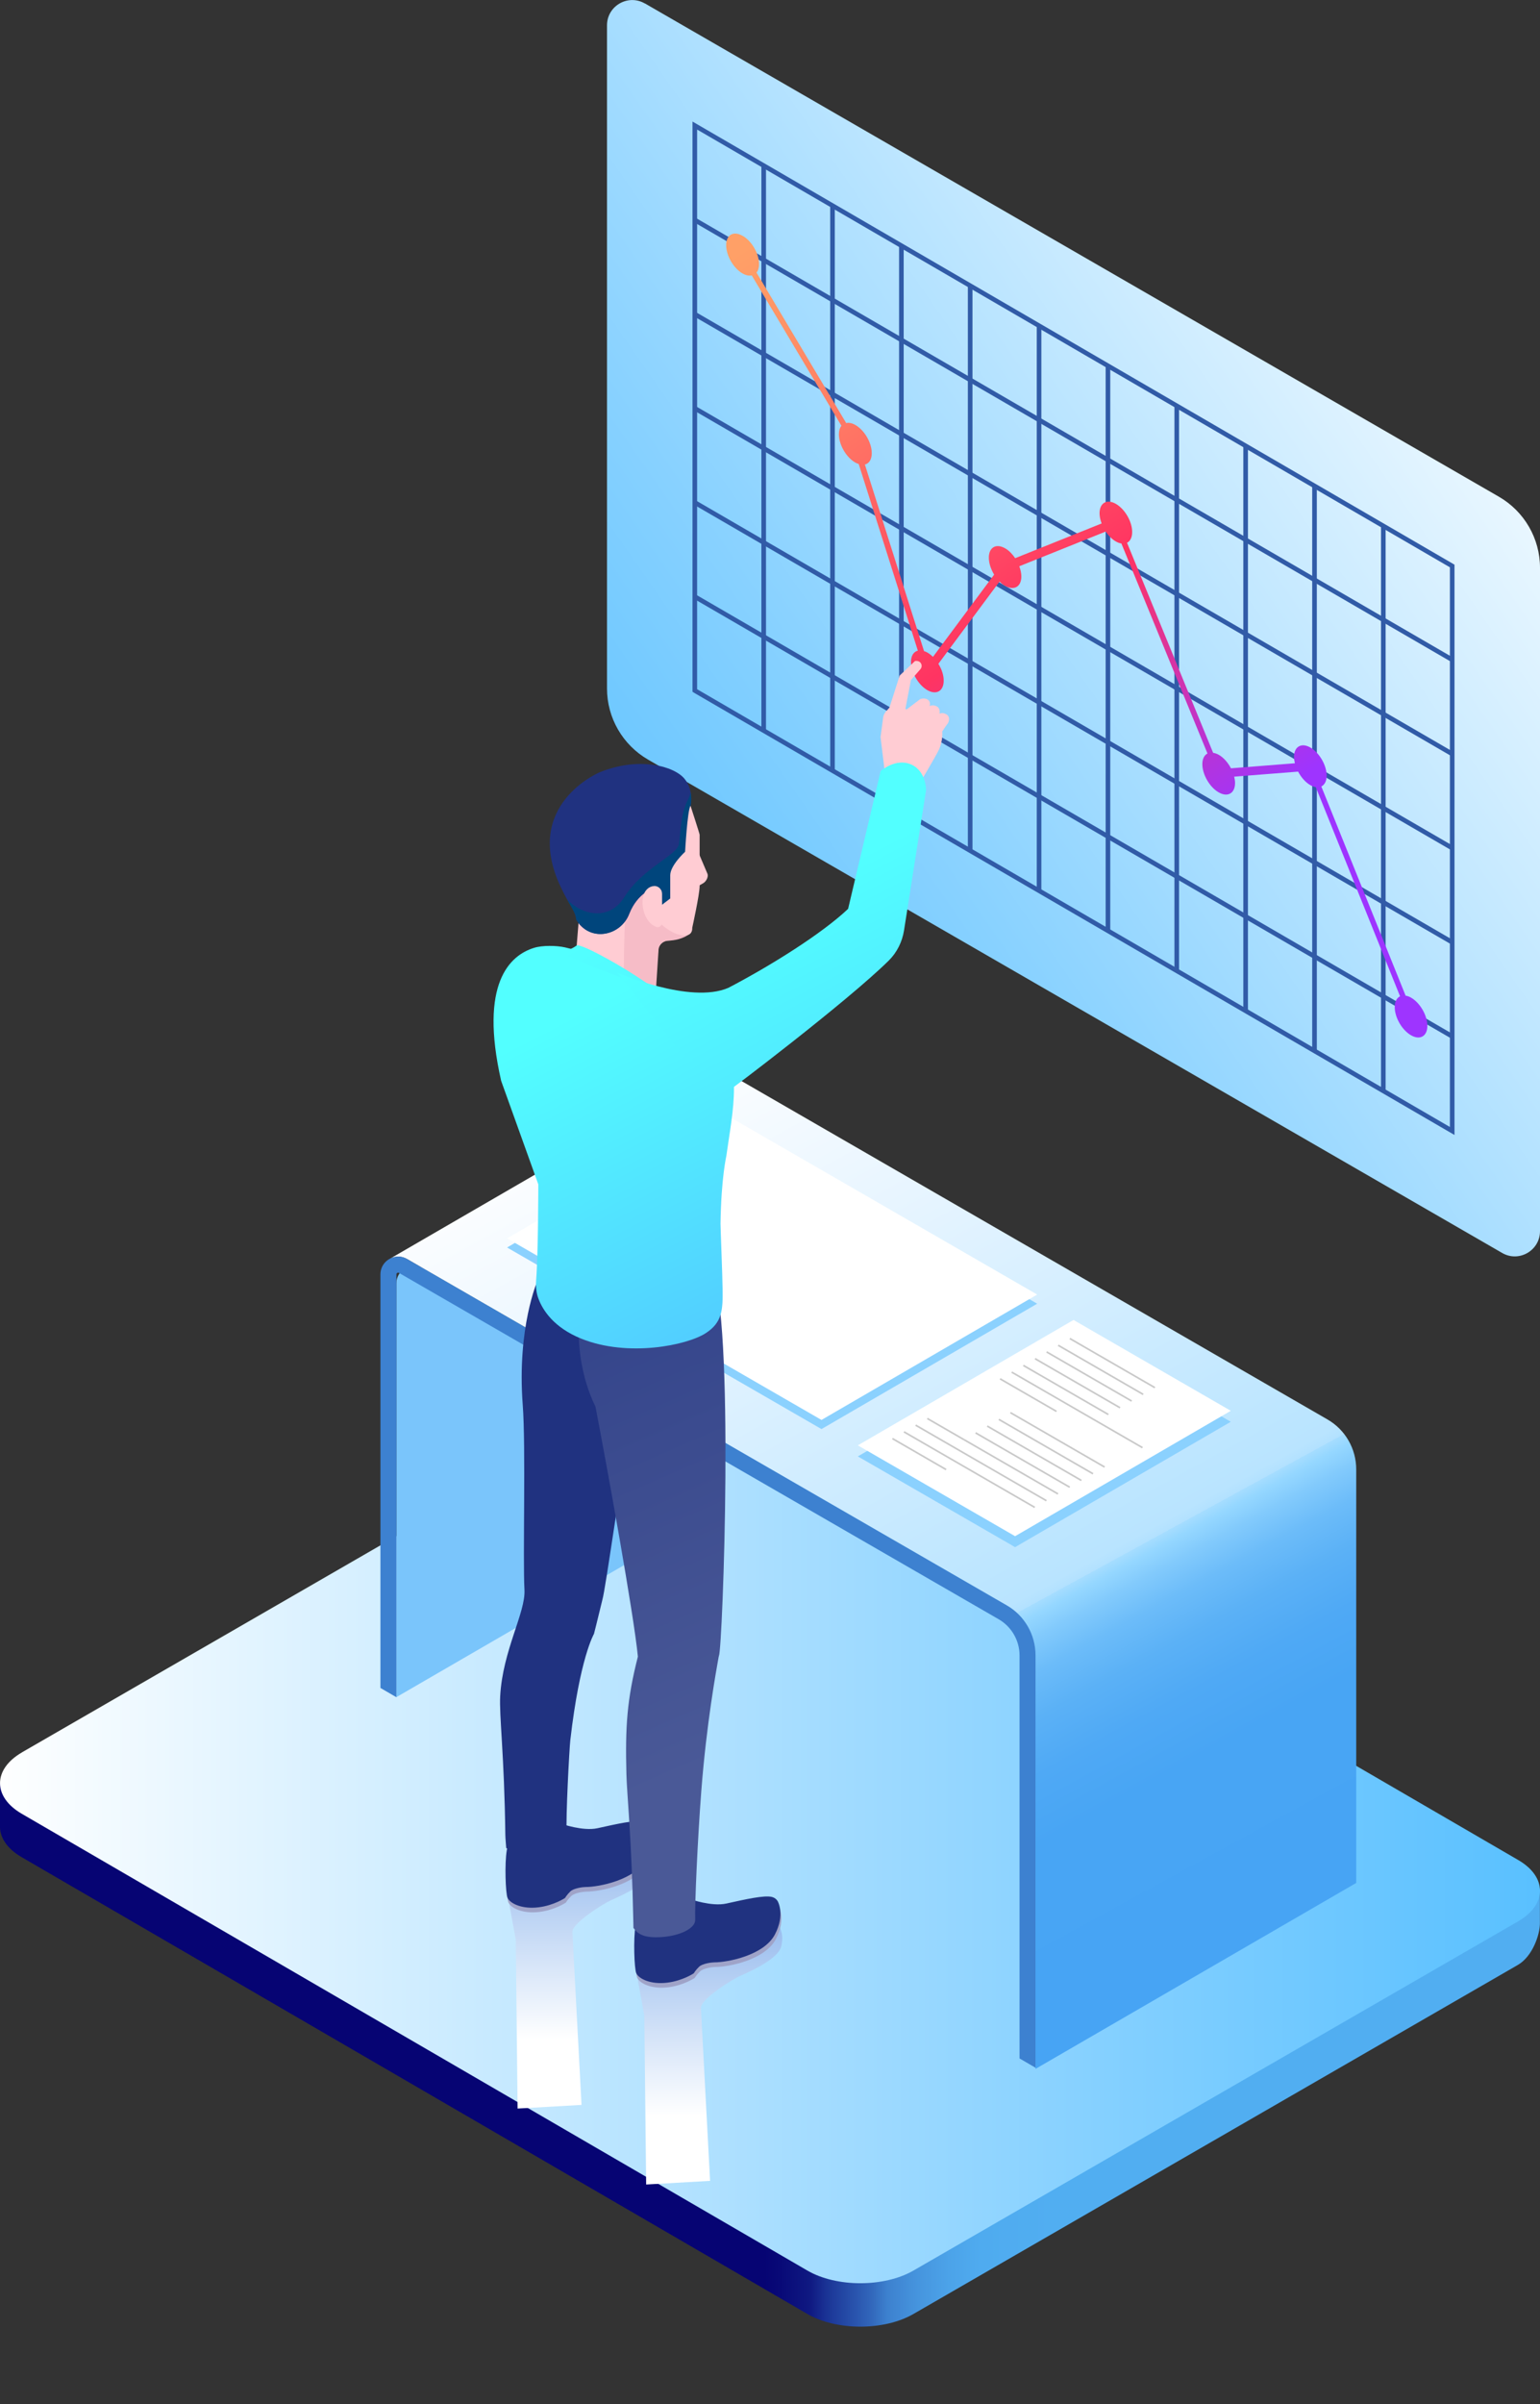 <?xml version="1.0" encoding="UTF-8"?><svg xmlns="http://www.w3.org/2000/svg" xmlns:xlink="http://www.w3.org/1999/xlink" viewBox="0 0 177.06 276.31" width="177.06" height="276.31"><rect x="0" y="0" width="177.06" height="276.31" fill="#333333" stroke="none"/><defs><linearGradient id="d" x1="-659.27" y1="265.19" x2="-659.27" y2="195.06" gradientTransform="translate(747.8)" gradientUnits="userSpaceOnUse"><stop offset="0" stop-color="#fff"/><stop offset="1" stop-color="#7f94bf"/></linearGradient><linearGradient id="e" x1="-727.2" y1="213.59" x2="-550.14" y2="213.59" gradientTransform="translate(747.8)" gradientUnits="userSpaceOnUse"><stop offset=".38" stop-color="#060473"/><stop offset=".39" stop-color="#080977"/><stop offset=".41" stop-color="#0f1982"/><stop offset=".42" stop-color="#1a3395"/><stop offset=".44" stop-color="#2a56af"/><stop offset=".45" stop-color="#3268bc"/><stop offset=".46" stop-color="#3d81cf"/><stop offset=".48" stop-color="#4695de"/><stop offset=".5" stop-color="#4ca3e9"/><stop offset=".52" stop-color="#4fabef"/><stop offset=".57" stop-color="#51aef1"/></linearGradient><linearGradient id="f" x1="-747.8" y1="211.11" x2="-570.74" y2="211.11" gradientTransform="translate(747.8)" gradientUnits="userSpaceOnUse"><stop offset="0" stop-color="#fff"/><stop offset=".01" stop-color="#fcfeff"/><stop offset=".7" stop-color="#87d1ff"/><stop offset="1" stop-color="#59c0ff"/></linearGradient><linearGradient id="g" x1="4563.41" y1="225.6" x2="4619.62" y2="122.84" gradientTransform="translate(4701.95) rotate(-180) scale(1 -1)" gradientUnits="userSpaceOnUse"><stop offset="0" stop-color="#47a4f4"/><stop offset=".18" stop-color="#48a5f4"/><stop offset=".24" stop-color="#4fa9f5"/><stop offset=".29" stop-color="#5bb1f6"/><stop offset=".33" stop-color="#6cbcf9"/><stop offset=".36" stop-color="#82cafc"/><stop offset=".38" stop-color="#95d7ff"/><stop offset=".38" stop-color="#95d7ff"/><stop offset=".39" stop-color="#a6ddff"/><stop offset=".39" stop-color="#b2e1ff"/><stop offset=".4" stop-color="#b9e4ff"/><stop offset=".42" stop-color="#bbe5ff"/><stop offset=".78" stop-color="#e5f4ff"/><stop offset="1" stop-color="#fbfdff"/></linearGradient><linearGradient id="h" x1="4635.58" y1="111.89" x2="4523.66" y2="34.04" gradientTransform="translate(4701.95) rotate(-180) scale(1 -1)" gradientUnits="userSpaceOnUse"><stop offset="0" stop-color="#59c0ff"/><stop offset=".3" stop-color="#87d1ff"/><stop offset=".99" stop-color="#fcfeff"/><stop offset="1" stop-color="#fff"/></linearGradient><linearGradient id="i" x1="4610.74" y1="24.93" x2="4564.01" y2="96.87" gradientTransform="translate(4701.95) rotate(-180) scale(1 -1)" gradientUnits="userSpaceOnUse"><stop offset="0" stop-color="#ffa067"/><stop offset=".12" stop-color="#ff9266"/><stop offset=".33" stop-color="#ff6d64"/><stop offset=".62" stop-color="#ff3462"/><stop offset="1" stop-color="#9e34ff"/></linearGradient><linearGradient id="j" x1="4147.52" y1="243.15" x2="4147.52" y2="203.11" gradientTransform="translate(4229.17) rotate(-180) scale(1 -1)" gradientUnits="userSpaceOnUse"><stop offset="0" stop-color="#fff"/><stop offset="1" stop-color="#4385e0"/></linearGradient><linearGradient id="k" x1="4162.31" y1="234.41" x2="4162.31" y2="194.38" xlink:href="#j"/><linearGradient id="l" x1="4611.37" y1="233.88" x2="4580.46" y2="293.51" gradientTransform="translate(4701.95) rotate(-180) scale(1 -1)" gradientUnits="userSpaceOnUse"><stop offset="0" stop-color="#203280"/><stop offset="1" stop-color="#4a5997"/></linearGradient><linearGradient id="m" x1="4657.41" y1="108.61" x2="4616.93" y2="201.36" gradientTransform="translate(4701.95) rotate(-180) scale(1 -1)" gradientUnits="userSpaceOnUse"><stop offset="0" stop-color="#203280"/><stop offset="1" stop-color="#4a5997"/></linearGradient><linearGradient id="n" x1="4616.98" y1="158.75" x2="4638.15" y2="117.71" gradientTransform="translate(4701.95) rotate(-180) scale(1 -1)" gradientUnits="userSpaceOnUse"><stop offset="0" stop-color="#52c6ff"/><stop offset="1" stop-color="#52ffff"/></linearGradient><linearGradient id="o" x1="4600.91" y1="169.57" x2="4634.03" y2="107.74" xlink:href="#n"/><linearGradient id="p" x1="4589.06" y1="147.72" x2="4612.13" y2="102.97" xlink:href="#n"/></defs><g style="isolation:isolate;"><g id="b"><g id="c"><path d="M175.47,217.1c-.27-.22-.56-.43-.9-.63l-90.34-55.22c-3.34-1.94-8.83-1.94-12.19,0L0,204.9v4.92c-.05,1.31.78,2.63,2.49,3.62l90.34,52.5c3.34,1.94,8.83,1.94,12.19,0l69.5-40.12c1.69-.98,2.54-3.51,2.53-4.79,0,0,0-3.92,0-3.92h-1.59Z" style="fill:url(#e);"/><path d="M2.53,201.39l69.5-40.12c3.37-1.94,8.85-1.94,12.19,0l90.34,52.5c3.34,1.94,3.33,5.12-.04,7.06l-69.5,40.12c-3.36,1.94-8.85,1.94-12.19,0L2.5,208.45c-3.34-1.94-3.33-5.12.04-7.06Z" style="fill:url(#f);"/><path d="M48.63,145.76l33.81,19.52v8.4s-36.87,21.37-36.87,21.37v-47.53c0-1.57,1.7-2.55,3.06-1.77Z" style="fill:#7ac5fb;"/><path d="M81.5,123.41c.61-.42,1.43-.52,2.16-.09l68.96,39.81c2.05,1.18,3.31,3.37,3.31,5.74v47.53s-36.87,21.37-36.87,21.37v-47.53c0-2.37-1.26-4.56-3.31-5.74l-68.96-39.81c-.63-.36-1.33-.34-1.9-.06l36.61-21.22Z" style="fill:url(#g);"/><polygon points="58.3 143.37 83.1 128.96 119.25 149.83 94.45 164.24 58.3 143.37" style="fill:#8bd1fe;"/><polygon points="58.3 142.32 83.1 127.91 119.25 148.78 94.45 163.19 58.3 142.32" style="fill:#fff;"/><path d="M45.77,144.41c.34,0,.69.09,1.02.28l68.96,39.81c2.05,1.18,3.31,3.37,3.31,5.74v47.4s-1.84-1.07-1.84-1.07v-46.33c0-1.7-.92-3.29-2.39-4.14l-68.96-39.81s-.08-.03-.09-.03c0,0-.2.01-.2.2v48.6s-1.84-1.07-1.84-1.07v-47.53c0-1.19.98-2.04,2.04-2.04Z" style="fill:#3d81d0;"/><path d="M74.14.39l98.2,56.7c2.92,1.69,4.72,4.8,4.72,8.17v76.23c0,2.23-2.42,3.63-4.35,2.51l-98.2-56.7c-2.92-1.69-4.72-4.8-4.72-8.17V2.91c0-2.23,2.42-3.63,4.35-2.51Z" style="fill:url(#h);"/><rect x="158.78" y="60.44" width=".53" height="64.93" style="fill:#315ba7;"/><rect x="150.87" y="55.84" width=".53" height="64.93" style="fill:#315ba7;"/><rect x="142.95" y="51.24" width=".53" height="64.93" style="fill:#315ba7;"/><rect x="135.03" y="46.64" width=".53" height="64.93" style="fill:#315ba7;"/><rect x="127.12" y="42.04" width=".53" height="64.93" style="fill:#315ba7;"/><rect x="119.2" y="37.44" width=".53" height="64.93" style="fill:#315ba7;"/><rect x="111.28" y="32.83" width=".53" height="64.93" style="fill:#315ba7;"/><rect x="103.37" y="28.23" width=".53" height="64.93" style="fill:#315ba7;"/><rect x="95.45" y="23.63" width=".53" height="64.93" style="fill:#315ba7;"/><rect x="87.54" y="19.03" width=".53" height="64.93" style="fill:#315ba7;"/><rect x="123.16" y=".2" width=".53" height="100.72" transform="translate(17.75 131.93) rotate(-59.87)" style="fill:#315ba7;"/><rect x="123.16" y="11.02" width=".53" height="100.72" transform="translate(8.39 137.32) rotate(-59.87)" style="fill:#315ba7;"/><rect x="123.16" y="21.84" width=".53" height="100.72" transform="translate(-.98 142.7) rotate(-59.87)" style="fill:#315ba7;"/><rect x="123.16" y="32.66" width=".53" height="100.72" transform="translate(-10.33 148.1) rotate(-59.87)" style="fill:#315ba7;"/><rect x="123.16" y="43.48" width=".53" height="100.72" transform="translate(-19.7 153.48) rotate(-59.87)" style="fill:#315ba7;"/><path d="M79.75,79.58l-.13-.08V13.97s87.48,50.85,87.48,50.85l.13.08v65.54s-87.48-50.85-87.48-50.85ZM80.15,14.89v64.32s86.55,50.31,86.55,50.31v-64.32S80.15,14.89,80.15,14.89Z" style="fill:#315ba7;"/><path d="M85.4,27.11c1.04.6,1.88,2.05,1.87,3.25,0,.42-.11.75-.29.97l10.31,17.29c.31-.07.67,0,1.07.23,1.04.6,1.88,2.05,1.87,3.24,0,.72-.31,1.18-.79,1.3l6.8,21.44c.14.04.27.1.41.18.22.13.42.29.62.48l7.03-9.45c-.37-.61-.61-1.31-.61-1.95,0-1.19.84-1.67,1.88-1.07.44.25.83.66,1.15,1.13l9.94-3.99c-.15-.39-.24-.8-.24-1.17,0-1.19.84-1.68,1.88-1.08,1.04.6,1.88,2.05,1.87,3.25,0,.61-.23,1.04-.59,1.22l9.9,24.14c.2.03.42.1.65.23.56.32,1.06.9,1.4,1.55l7.35-.58c-.06-.25-.1-.49-.1-.73,0-1.19.85-1.67,1.88-1.08,1.04.6,1.88,2.05,1.87,3.25,0,.62-.24,1.04-.61,1.23l9.69,24.04c.2.03.41.1.63.23,1.04.6,1.87,2.05,1.87,3.24,0,1.19-.84,1.68-1.88,1.08-1.04-.6-1.88-2.05-1.87-3.25,0-.63.24-1.04.61-1.23l-9.69-24.04c-.2-.03-.41-.1-.63-.23-.56-.32-1.06-.9-1.4-1.55l-7.35.58c.06.25.1.49.1.73,0,1.19-.85,1.67-1.89,1.07s-1.87-2.05-1.87-3.24c0-.61.23-1.04.59-1.22l-9.9-24.14c-.2-.03-.42-.1-.65-.24-.44-.25-.83-.66-1.15-1.13l-9.94,3.99c.15.39.24.8.24,1.17,0,1.19-.85,1.67-1.89,1.07-.22-.12-.42-.29-.62-.48l-7.03,9.45c.38.61.62,1.31.61,1.95,0,1.19-.85,1.67-1.89,1.07-1.03-.6-1.87-2.05-1.87-3.24,0-.72.32-1.18.79-1.29l-6.8-21.45c-.13-.04-.27-.1-.41-.18-1.04-.6-1.87-2.05-1.87-3.24,0-.42.11-.75.29-.98l-10.31-17.28c-.31.07-.67,0-1.07-.23-1.04-.6-1.87-2.05-1.87-3.24,0-1.19.84-1.68,1.88-1.08Z" style="fill:url(#i);"/><path d="M89.2,220.94s1.08.83.63,2.73c-.21.89-1.47,1.99-4.83,3.46-.67.29-4.51,2.62-4.41,3.67l1.05,19.84-7.35.42-.21-19.42-.7-3.81c-.13-.55.17-1.12.71-1.32l15.11-5.58Z" style="fill:url(#j); mix-blend-mode:multiply;"/><path d="M74.42,212.21s1.08.83.63,2.73c-.21.89-1.47,1.99-4.83,3.46-.67.29-4.51,2.62-4.41,3.67l1.05,19.84-7.35.42-.21-19.42-.7-3.81c-.13-.55.17-1.12.71-1.32l15.11-5.58Z" style="fill:url(#k); mix-blend-mode:multiply;"/><path d="M89.53,219.04s.88,1.53-.33,3.82c-1.26,2.39-5.41,3.2-6.99,3.2-.31,0-1.34.14-1.72.5s-.62.76-.62.76c0,0-1.26.85-3.03,1.07-1.93.24-3.29-.44-3.58-1.1-.22-.51-.35-3.9-.08-5.48.3-1.81,6.3-3.01,6.3-3.01,0,0,2.46.87,4.13.5,2.22-.49,4.36-.98,5.25-.76.48.12.67.5.67.5Z" style="fill:#9fa3c8;"/><path d="M74.72,210.38s.88,1.53-.33,3.82c-1.26,2.39-5.41,3.2-6.99,3.2-.31,0-1.34.14-1.72.5s-.62.76-.62.76c0,0-1.26.85-3.03,1.07-1.93.24-3.29-.44-3.58-1.1-.22-.51-.35-3.9-.08-5.48.3-1.81,6.3-3.01,6.3-3.01,0,0,2.46.87,4.13.5,2.22-.49,4.36-.98,5.25-.76.48.12.67.5.67.5Z" style="fill:#9fa3c8;"/><path d="M89.42,218.51s.88,1.53-.33,3.82c-1.26,2.39-5.41,3.2-6.99,3.2-.31,0-1.34.14-1.72.5-.38.36-.62.76-.62.76,0,0-1.26.85-3.03,1.07-1.93.24-3.29-.44-3.58-1.1-.22-.51-.35-3.9-.08-5.48.3-1.81,6.3-3.01,6.3-3.01,0,0,2.46.87,4.13.5,2.22-.49,4.36-.98,5.25-.76.48.12.67.5.67.5Z" style="fill:#203280;"/><path d="M74.62,209.85s.88,1.53-.33,3.82c-1.26,2.39-5.41,3.2-6.99,3.2-.31,0-1.34.14-1.72.5s-.62.76-.62.76c0,0-1.26.85-3.03,1.07-1.93.24-3.29-.44-3.58-1.1-.22-.51-.35-3.9-.08-5.48.3-1.81,6.3-3.01,6.3-3.01,0,0,2.46.87,4.13.5,2.22-.49,4.36-.98,5.25-.76.48.12.67.5.67.5Z" style="fill:#203280;"/><path d="M57.51,194.91c.29-5.24,2.93-9.57,2.79-12.19-.2-3.63.17-16.41-.2-21.28-.67-8.87,1.69-14.23,1.69-14.23,0,0,12.78,5.16,10.62,17.11-1.11,6.11-2.78,18.26-3.15,19.53-.59,2.46-.97,3.93-.97,3.93,0,0-1.63,2.75-2.72,12.22-.11,1-.53,8.69-.42,10.81,0,.19.02.34.04.43,0,.02,0,.05-.01.07-.06.15-.15.29-.24.43-.56.64-1.91,1.14-3.51,1.24-1.53.09-2.56-.07-3.23-.6-.03-.51-.09-1.01-.1-1.49-.12-9.31-.72-13.7-.59-15.99Z" style="fill:url(#l);"/><path d="M68.46,161.65c-1.23-2.5-2.45-6.6-1.73-12.48.56-.77,3.64-.42,6.9.2,3.22-3.09,7.21-5.47,8.16-3.59,2.72,5.37,1.29,43.72.87,44.52-.02.03-.04.16-.08.38-.23,1.32-1.35,7.37-1.95,15.17-.43,5.59-.76,13.17-.7,14.68,0,.06,0,.11,0,.15-.03.96-1.77,1.82-3.96,1.95-1.88.11-2.63-.33-3.14-1.06,0-.34-.01-.67-.02-.99-.2-9.6-.73-14.28-.79-16.69-.14-5.44.06-8.56,1.32-13.5-.47-4.87-3.52-21.68-4.88-28.75Z" style="fill:url(#m);"/><path d="M79.83,96.89l-1.99,1.15v5.2s3.02-1.74,3.02-1.74c.36-.21.61-.77.48-1.08l-1.5-3.52Z" style="fill:#ffccd3;"/><path d="M65.92,113.39l.85-10.44,12.88-5.62-3.41,4.82-.33,4.04c.72.77,1.84,1.9,1.07,1.9-1.09,0-1.3.97-1.3.97l-.27,3.36s-1.9,4.21-6.66,3.83c-3.67-.29-2.83-2.85-2.83-2.85Z" style="fill:#ffccd3;"/><path d="M79.65,97.59l-3.41,4.82.21,3.52c.71.77,3.5.88,2.89,1.36-.8.63-1.81.8-2.55.82-.55.02-1.01.43-1.07.99l-.33,5.09s-1.17.81-3.66,1.85c-.09-10.67.37-13.54.37-13.54l-.44-1.43,7.98-3.48Z" style="fill:#f6bcc7;"/><path d="M75.2,102.03l.61,4.19,3.15-1.96.44-11.66s.42-1.75-.71-3.11c-1.21-1.45-5.23-2.57-9.75-.73-.04.02-8.91,3.73-4.5,13.12,1.08,2.3,1.73,2.82,1.82,3.82.08.14.17.27.27.4,1.6,2.1,4.87,1.39,5.82-1.07.96-2.46,2.87-2.99,2.87-2.99Z" style="fill:#203280;"/><path d="M66.75,106.36c-.19-.2-.36-.43-.5-.68-.07-.73-.43-1.21-1.05-2.32,1.52,1.7,4.78,2.63,6.58-.25,2.09-3.36,6.09-4.82,6.27-6.09.27-1.88.21-3.47,1.07-5.17.14-.28.23-.55.29-.77.15.83-.01,1.5-.01,1.5l-.44,11.66-3.15,1.96-.61-4.19s-1.93.54-2.88,3.02c-.89,2.33-3.88,3.14-5.57,1.31Z" style="fill:#00457c;"/><path d="M76.43,106.55c1.38,1.12,3.21,1.41,3.16.08,0,0,.85-3.85.85-4.79v-5.91c0-.11-1.05-3.33-1.05-3.33-.36.55-.62,5.29-.62,5.29,0,0-1.71,1.56-1.71,2.7v2.67s-.98.75-.98.75l-.04-1.67s-1.34.02-1.3.55c.1,1.58.52,2.74,1.69,3.68Z" style="fill:#ffccd3;"/><path d="M76.12,102.73c0-.51-.42-.94-.93-.9-.6.04-1.13.52-1.27,1.33-.21,1.18.3,2.91,1.53,3.37.32.12.67-.14.67-.48v-3.31Z" style="fill:#ffccd3;"/><path d="M57.62,124.22c-2.55-11.24,1.02-14.42,3.76-15.28.97-.31,2.59-.28,3.58-.06,1.9.43,3.8,1.14,5.92,2.26,7.98,4.2,11.08,7.4,11.08,7.4,3.73,3.34,2.22,9.36,1.56,14.25,0,.06-.6,2.5-.68,7.85,0,.53.23,6.09.24,7.56.03,2.3-.02,3.79-1.96,5.03-2.15,1.38-8.92,2.79-14.31.61-3.13-1.27-4.4-3.25-4.9-4.58-.26-.67-.32-1.39-.27-2.1.25-3.11.25-11.05.25-11.05l-4.27-11.89Z" style="fill:url(#n);"/><path d="M66.36,108.63s.4-.06,2.48,1.03c3.14,1.65,5.03,3.01,6.61,4.06-8.45-2.78-10.97-4.31-10.97-4.31,0,0,.78-.02,1.88-.78Z" style="fill:url(#o);"/><path d="M102.25,81.36l1.19-3.72,1.76-1.67s.49-.11.7.29-.13.71-.13.71l-1.04,1.19-.62,3.24c-.02.09.09.16.16.11l1.54-1.17s.35-.13.68-.02c.48.16.48.62.38.82,0,0,.43-.21.88.07.4.26.27.81.27.81,0,0,.4-.2.84.11.44.31.2.92.09,1.04s-.62.9-.62.9c0,0,.11,1.01-.37,2.07-.33.73-2.31,4.03-2.31,4.03,0,0-.49.13-1.78-.26-1.28-.38-2.12-1.03-2.12-1.03l-.51-4.17.3-2.24c.03-.25.14-.48.3-.67l.41-.46Z" style="fill:#ffccd3;"/><path d="M70.96,111.77s8.36,3.67,12.78,1.76c4.87-2.54,10.79-6.25,13.77-9.08l3.74-15.83s1.71-1.54,3.49-.77,1.73,2.97,1.73,2.97l-2.53,16.11c-.21,1.31-.81,2.53-1.76,3.47-4.8,4.74-18.75,15.3-18.16,14.76l-6.01-4.55-7.04-8.84Z" style="fill:url(#p);"/><polygon points="123.43 152.96 98.63 167.38 116.71 177.81 141.51 163.4 123.43 152.96" style="fill:#8bd1fe;"/><polygon points="123.43 151.7 98.63 166.11 116.71 176.55 141.51 162.14 123.43 151.7" style="fill:#fff;"/><rect x="121.49" y="159.23" width=".19" height="12.51" transform="translate(-82.52 188.03) rotate(-60)" style="fill:#c9c9c9;"/><rect x="120.16" y="160" width=".19" height="12.5" transform="translate(-83.85 187.27) rotate(-60)" style="fill:#c9c9c9;"/><rect x="118.82" y="160.78" width=".19" height="12.5" transform="translate(-85.19 186.49) rotate(-60)" style="fill:#c9c9c9;"/><rect x="117.48" y="161.55" width=".19" height="12.5" transform="translate(-86.53 185.72) rotate(-60)" style="fill:#c9c9c9;"/><rect x="108.63" y="161.8" width=".19" height="4.87" transform="translate(-87.87 176.28) rotate(-60)" style="fill:#c9c9c9;"/><rect x="116.15" y="162.33" width=".19" height="12.48" transform="translate(-87.87 184.96) rotate(-60)" style="fill:#c9c9c9;"/><rect x="112.7" y="159.45" width=".19" height="17.36" transform="translate(-89.21 181.75) rotate(-60)" style="fill:#c9c9c9;"/><rect x="111.36" y="160.22" width=".19" height="17.36" transform="translate(-90.55 180.97) rotate(-60)" style="fill:#c9c9c9;"/><rect x="105.6" y="163.55" width=".19" height="7.13" transform="translate(-91.88 175.09) rotate(-60)" style="fill:#c9c9c9;"/><rect x="127.8" y="151.01" width=".19" height="11.29" transform="translate(-71.72 189.09) rotate(-60)" style="fill:#c9c9c9;"/><rect x="126.46" y="151.78" width=".19" height="11.29" transform="translate(-73.06 188.32) rotate(-60)" style="fill:#c9c9c9;"/><rect x="125.13" y="152.56" width=".19" height="11.29" transform="translate(-74.4 187.54) rotate(-60)" style="fill:#c9c9c9;"/><rect x="123.79" y="153.33" width=".19" height="11.29" transform="translate(-75.73 186.77) rotate(-60)" style="fill:#c9c9c9;"/><rect x="122.45" y="154.1" width=".19" height="11.29" transform="translate(-77.07 186) rotate(-60)" style="fill:#c9c9c9;"/><rect x="123.74" y="153.36" width=".19" height="17.36" transform="translate(-78.41 188.26) rotate(-60)" style="fill:#c9c9c9;"/><rect x="118.13" y="156.6" width=".19" height="7.49" transform="translate(-79.75 182.55) rotate(-60)" style="fill:#c9c9c9;"/></g></g></g></svg>